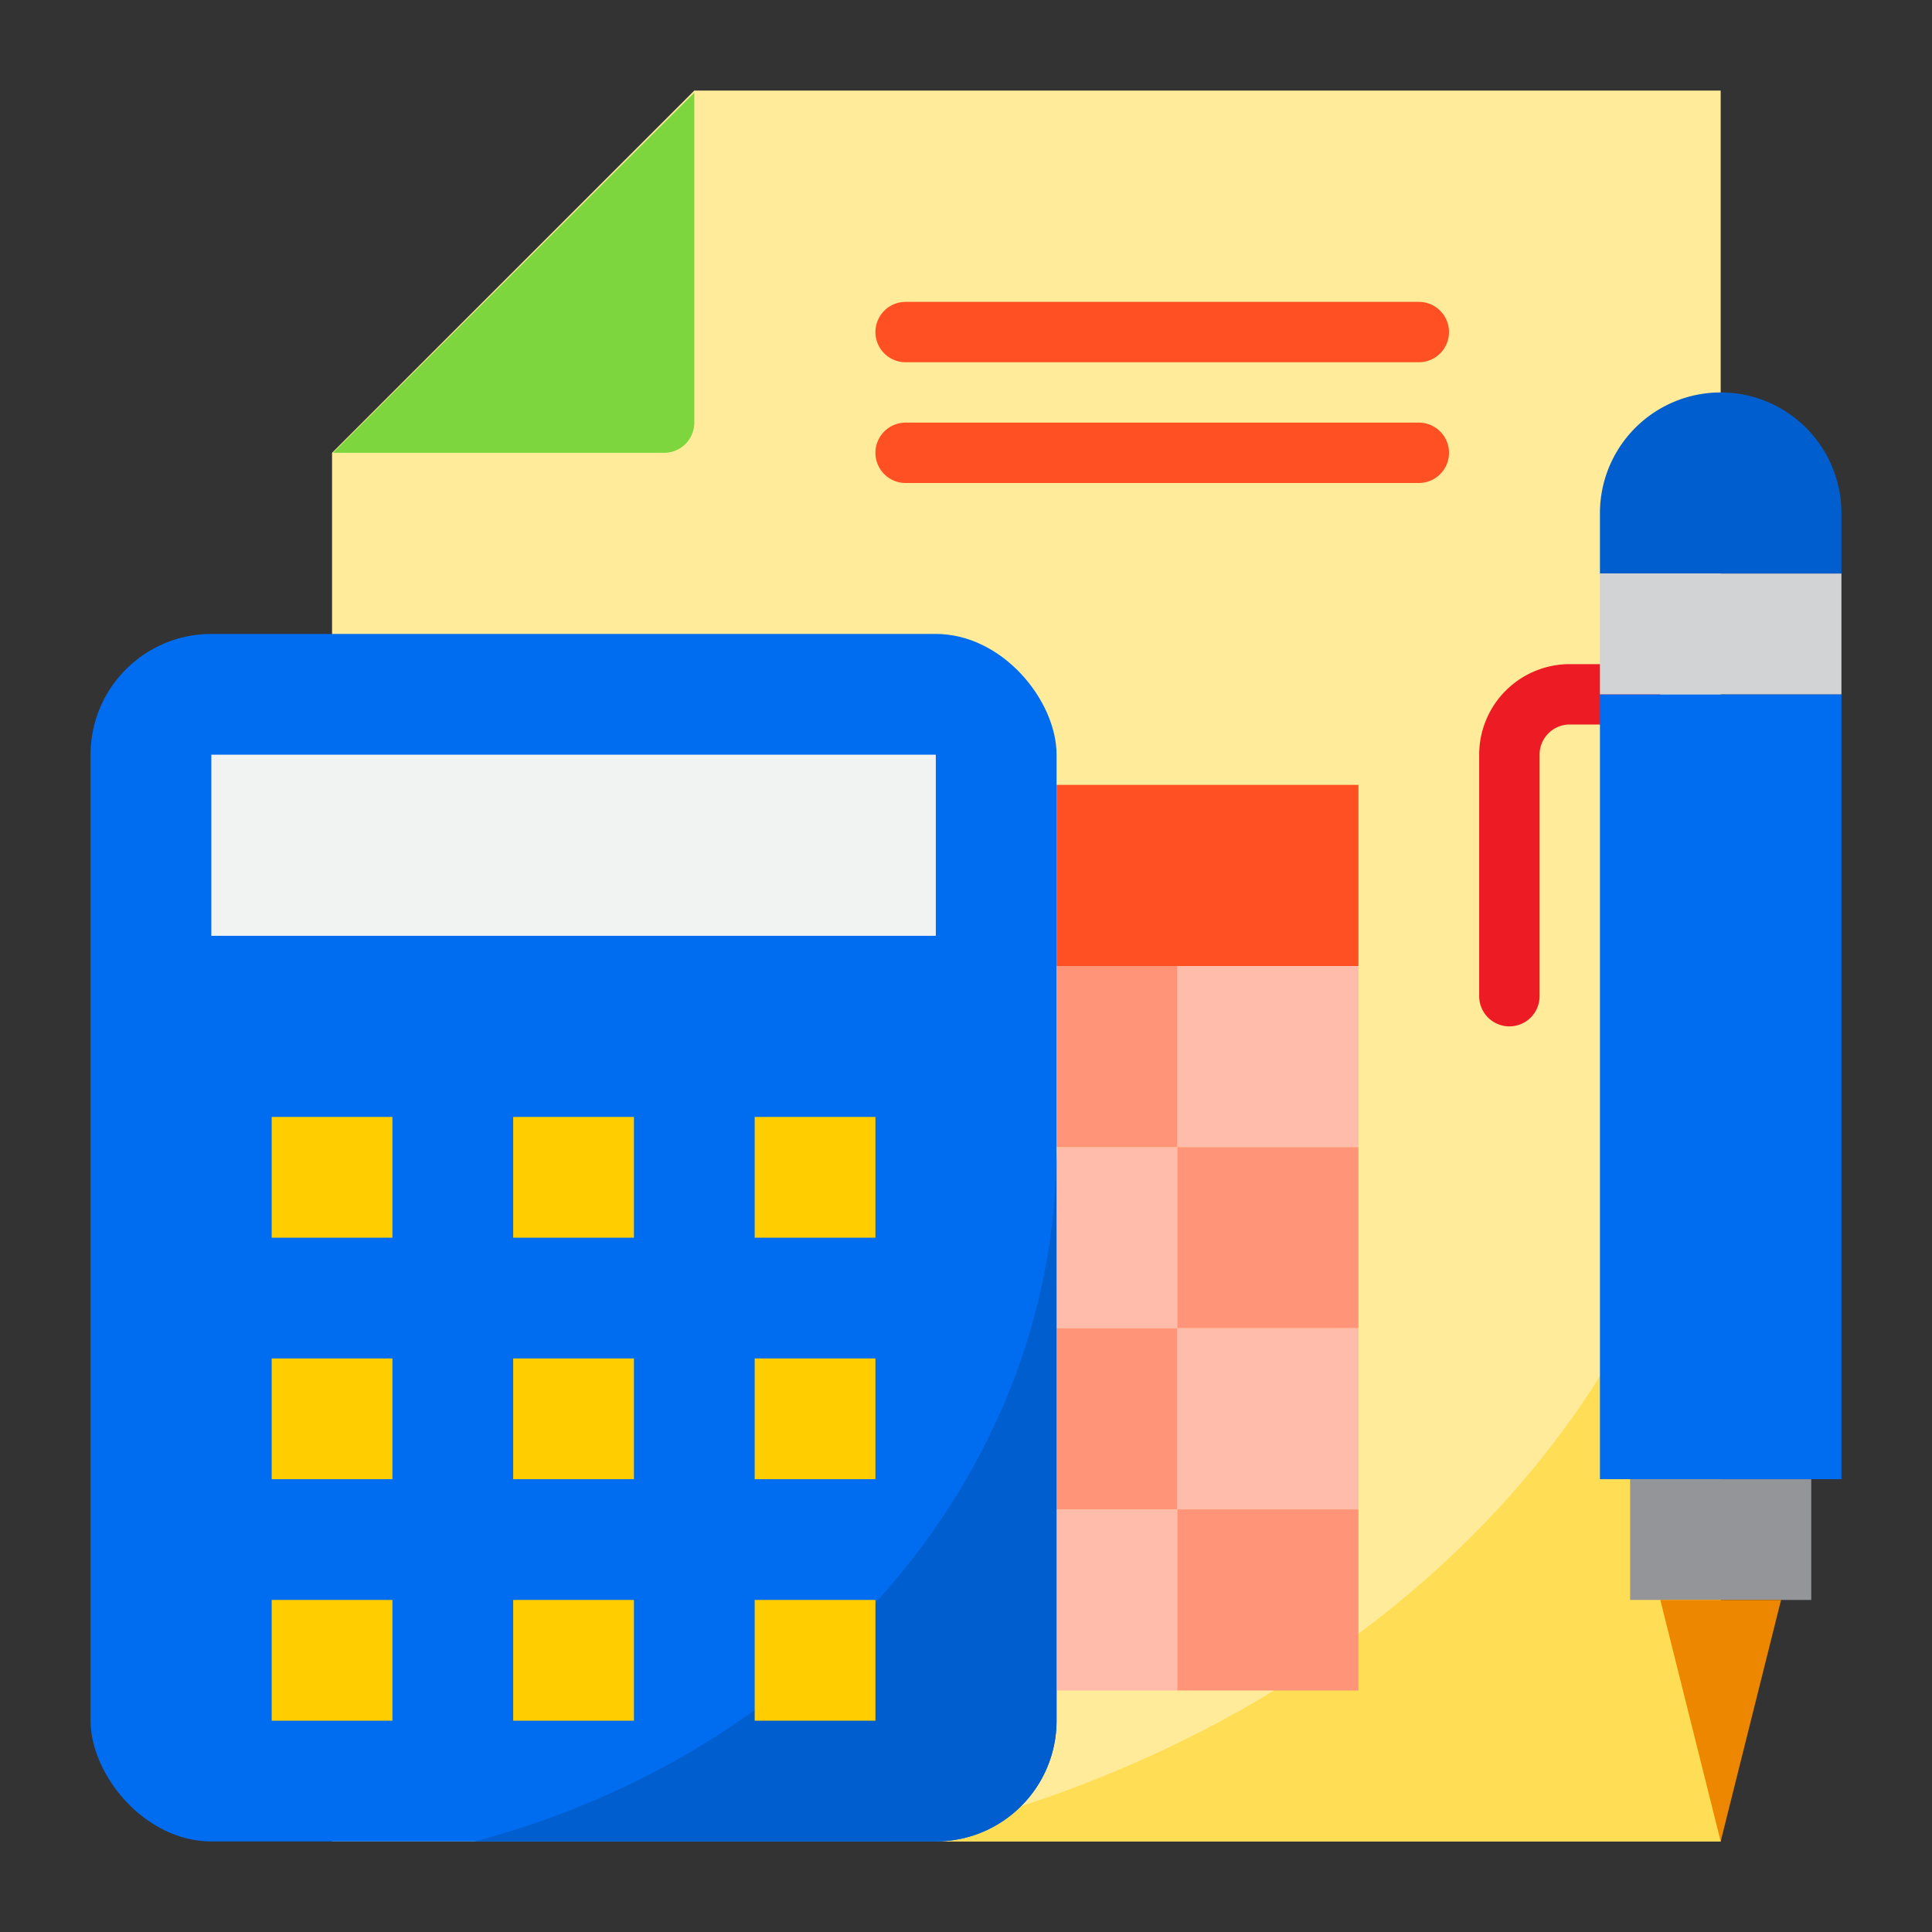 <svg height="512" viewBox="0 0 64 64" width="512" xmlns="http://www.w3.org/2000/svg"><rect x="0" y="0" width="64" height="64" fill="#333333" stroke="none"/><g id="Accounting"><path d="m57 61h-46v-46l12-12h34z" fill="#ffeb99"/><path d="m29.5 61h27.5v-29c0 13.919-11.662 25.6-27.5 29z" fill="#ffde55"/><path d="m23 14v-10.93l-11.97 11.93h10.97a1 1 0 0 0 1-1z" fill="#7ed63e"/><path d="m57 13a4 4 0 0 0 -4 4v2h8v-2a4 4 0 0 0 -4-4z" fill="#005ece"/><path d="m54 53h1 4 1v-4h-6z" fill="#939598"/><path d="m57 61 2-8h-4z" fill="#ee8700"/><rect fill="#006df0" height="40" rx="4" width="32" x="3" y="21"/><path d="m7 25h24v6h-24z" fill="#f1f2f2"/><g fill="#ffcd00"><path d="m9 37h4v4h-4z"/><path d="m9 45h4v4h-4z"/><path d="m9 53h4v4h-4z"/><path d="m17 37h4v4h-4z"/><path d="m17 45h4v4h-4z"/><path d="m17 53h4v4h-4z"/><path d="m25 37h4v4h-4z"/><path d="m25 45h4v4h-4z"/></g><path d="m39 32h6v-6h-10v6z" fill="#ff5023"/><path d="m35 38h4v6h-4z" fill="#ffbcab"/><path d="m35 50h4v6h-4z" fill="#ffbcab"/><path d="m39 32h6v6h-6z" fill="#ffbcab"/><path d="m35 32h4v6h-4z" fill="#ff9478"/><path d="m35 44h4v6h-4z" fill="#ff9478"/><path d="m39 38h6v6h-6z" fill="#ff9478"/><path d="m39 44h6v6h-6z" fill="#ffbcab"/><path d="m39 50h6v6h-6z" fill="#ff9478"/><path d="m15.724 61h15.276a4 4 0 0 0 4-4v-19c0 10.878-8.123 20.05-19.276 23z" fill="#005ece"/><path d="m25 53h4v4h-4z" fill="#ffcd00"/><path d="m47 10h-17a1 1 0 0 0 0 2h17a1 1 0 0 0 0-2z" fill="#ff5023"/><path d="m47 14h-17a1 1 0 0 0 0 2h17a1 1 0 0 0 0-2z" fill="#ff5023"/><path d="m50 34a1 1 0 0 1 -1-1v-8a3 3 0 0 1 3-3h2a1 1 0 0 1 0 2h-2a1 1 0 0 0 -1 1v8a1 1 0 0 1 -1 1z" fill="#ed1c24"/><path d="m53 49h1 6 1v-26h-8z" fill="#006df0"/><path d="m53 19h8v4h-8z" fill="#d1d3d4"/></g></svg>